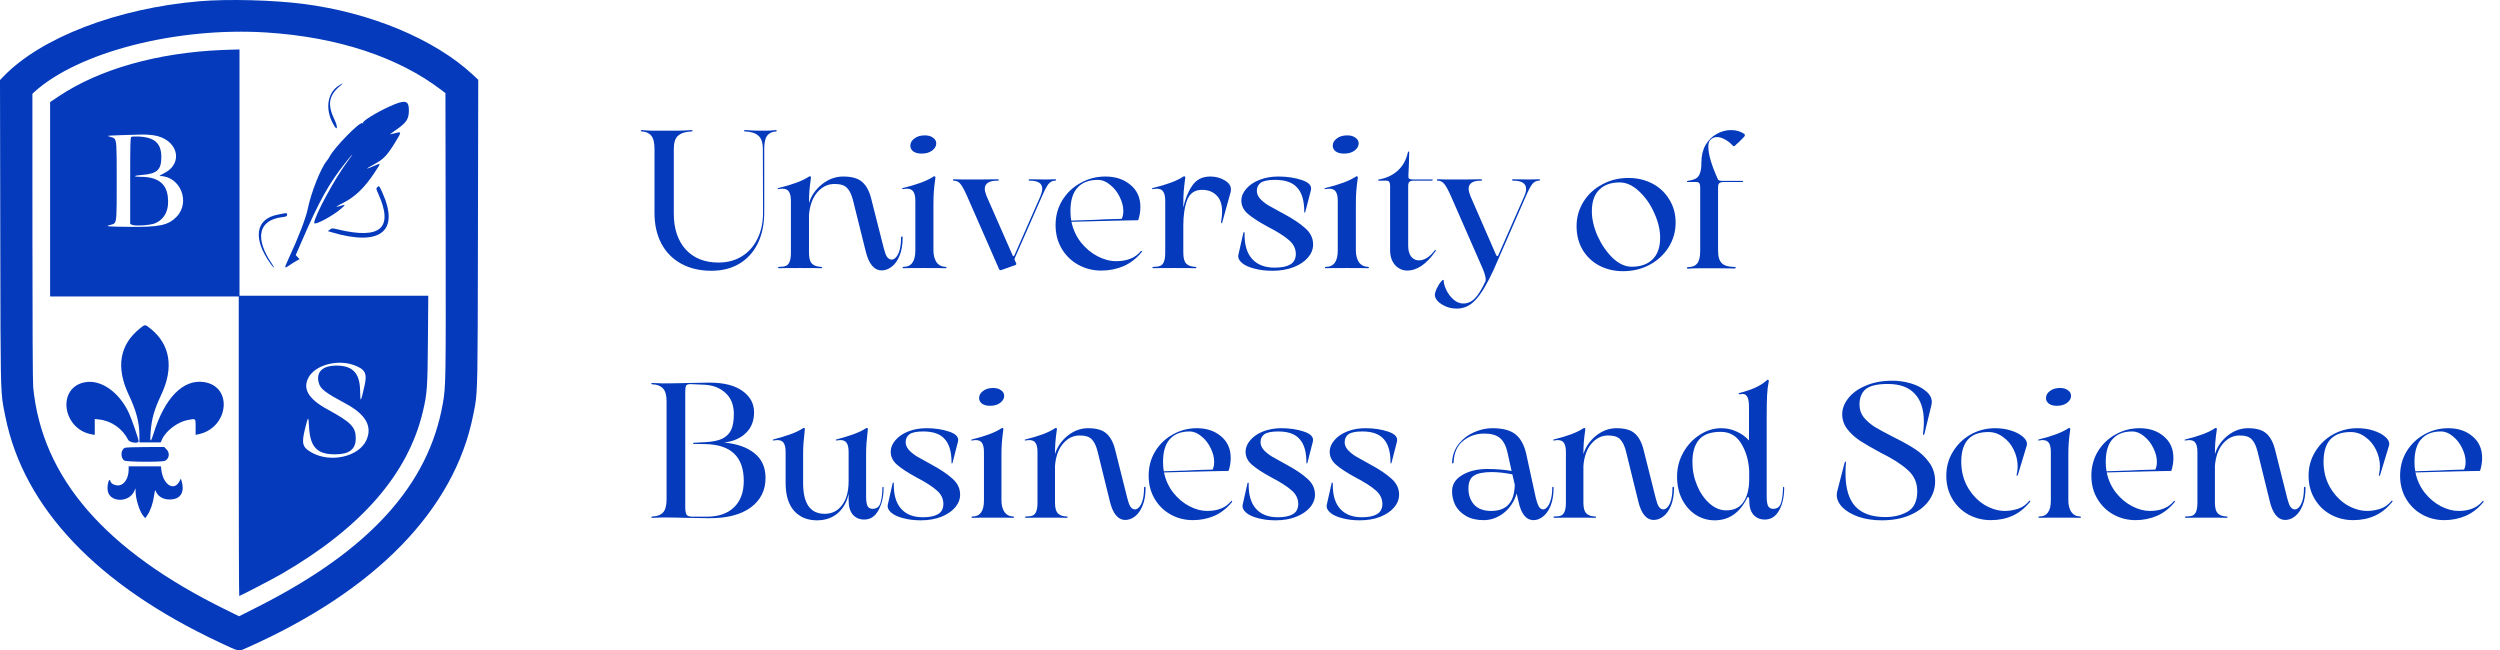 <svg xmlns="http://www.w3.org/2000/svg" width="246" height="64" viewBox="0 0 246 64" fill="none">
  <g clip-path="url(#clip0_54_1142)">
    <path fill-rule="evenodd" clip-rule="evenodd" d="M19.666 0.12C11.565 0.801 4.016 3.697 0.325 7.541L0 7.879L0.028 22.951L0.033 25.375C0.053 36.917 0.056 38.453 0.32 39.941C0.36 40.17 0.407 40.398 0.461 40.66C0.484 40.773 0.509 40.894 0.535 41.023C2.336 49.971 9.571 57.584 21.644 63.23C21.781 63.294 21.907 63.353 22.024 63.408C23.043 63.886 23.358 64.035 23.646 63.993C23.775 63.975 23.898 63.919 24.076 63.838C24.122 63.817 24.172 63.794 24.226 63.77C36.938 58.138 44.705 50.171 46.558 40.861C46.577 40.767 46.595 40.678 46.612 40.593L46.612 40.592C46.661 40.349 46.704 40.137 46.741 39.924C47.001 38.445 47.004 36.921 47.026 24.834L47.03 22.897L47.059 7.849L46.506 7.335C42.772 3.865 36.475 1.235 29.87 0.386C26.883 0.003 22.442 -0.113 19.666 0.12ZM26.219 3.198C33.203 3.641 39.196 5.614 43.454 8.874L43.832 9.164L43.854 23.137C43.876 37.469 43.867 38.032 43.575 39.699C42.17 47.737 36.34 54.155 25.424 59.681L23.529 60.64L22.279 60.027C10.341 54.176 4.13 47.012 3.266 38.098C3.222 37.638 3.192 31.787 3.191 23.28L3.189 9.222L3.359 9.067C7.689 5.123 17.371 2.638 26.219 3.198ZM21.901 4.916C15.5 5.184 9.798 6.795 5.796 9.467L4.931 10.045V19.609V29.173H14.211H23.492V43.909C23.492 52.014 23.514 58.645 23.542 58.645C23.63 58.645 26.912 56.935 27.696 56.481C35.553 51.929 40.152 46.648 41.606 40.51C42.032 38.715 42.07 38.173 42.108 33.483L42.143 29.097H32.855H23.567V16.981V4.866L22.98 4.881C22.657 4.889 22.171 4.905 21.901 4.916ZM33.331 8.425C32.13 9.189 31.958 10.945 32.937 12.455C33.218 12.888 33.219 12.408 32.938 11.83C32.175 10.258 32.337 9.365 33.568 8.367C33.84 8.146 33.727 8.173 33.331 8.425ZM38.861 10.249C37.605 10.749 35.846 11.76 35.736 12.045C35.711 12.113 35.661 12.149 35.625 12.128C35.381 11.976 32.888 14.531 32.456 15.375C32.389 15.506 32.251 15.714 32.15 15.835C31.562 16.542 30.609 18.951 30.284 20.551C30.098 21.469 29.349 23.412 28.373 25.507C27.955 26.405 27.965 26.467 28.465 26.113C28.667 25.97 28.978 25.773 29.155 25.676L29.477 25.498L29.289 25.301L29.101 25.104L29.692 23.739C31.427 19.727 32.388 18.01 34.077 15.9C34.855 14.928 34.893 14.952 34.15 15.948C32.949 17.557 30.916 21.319 30.916 21.933C30.916 22.229 32.748 21.254 33.592 20.509C34.021 20.131 34.015 20.105 33.533 20.25C32.9 20.441 32.971 20.37 33.882 19.901C34.969 19.34 35.895 18.436 36.834 17.018L36.857 16.983C37.231 16.419 37.383 16.19 37.339 16.142C37.309 16.109 37.186 16.163 36.978 16.253L36.96 16.261C35.856 16.739 35.843 16.693 36.917 16.108C37.746 15.656 38.102 15.28 38.855 14.056C39.543 12.938 39.543 12.933 38.886 13.104C38.636 13.168 38.409 13.221 38.381 13.221C38.353 13.221 38.563 13.062 38.847 12.867C40.011 12.068 40.234 11.741 40.234 10.826C40.234 9.96 39.92 9.828 38.861 10.249ZM15.058 13.302C17.483 13.634 18.164 16.058 16.114 17.058C15.779 17.221 15.639 17.321 15.744 17.322C17.752 17.337 18.784 19.916 17.356 21.349C16.535 22.172 15.682 22.353 12.755 22.323C10.476 22.3 10.294 22.281 10.876 22.125C10.902 22.118 10.927 22.112 10.95 22.106C11.058 22.078 11.144 22.056 11.212 22.009C11.485 21.822 11.485 21.235 11.484 18.316L11.484 17.807V17.483C11.484 14.365 11.484 13.789 11.215 13.601C11.154 13.559 11.079 13.536 10.987 13.509L10.946 13.496C10.825 13.459 10.675 13.408 10.613 13.382C10.55 13.357 11.164 13.317 11.977 13.295C12.789 13.273 13.681 13.247 13.96 13.238C14.238 13.229 14.732 13.258 15.058 13.302ZM12.921 13.47C12.825 13.524 12.81 14.127 12.81 17.78V22.027L12.973 22.115C13.261 22.269 14.822 22.168 15.272 21.967C16.241 21.532 16.667 20.632 16.512 19.343C16.355 18.03 15.483 17.399 13.829 17.399C13.054 17.399 13.117 17.281 13.926 17.219C15.458 17.101 15.87 16.729 15.875 15.462C15.881 14.101 15.216 13.502 13.622 13.434C13.297 13.42 12.982 13.436 12.921 13.47ZM37.115 18.432C37.003 18.544 37.011 18.594 37.212 19.038C38.751 22.442 37.469 23.588 33.255 22.577C32.685 22.44 32.675 22.44 32.469 22.591L32.26 22.743L32.592 22.842C37.43 24.293 39.367 22.769 37.603 18.9C37.313 18.264 37.297 18.249 37.115 18.432ZM27.848 21.017C27.764 21.033 27.509 21.085 27.279 21.131C25.119 21.567 24.86 23.501 26.631 25.967C26.973 26.443 27.092 26.445 26.766 25.969C25.037 23.442 25.419 21.658 27.751 21.37C28.165 21.319 28.23 21.289 28.251 21.14C28.275 20.965 28.21 20.945 27.848 21.017ZM13.817 32.277C11.772 33.897 11.381 36.104 12.657 38.82C13.425 40.453 13.719 41.58 13.719 42.893V43.529H14.768H15.817L15.961 43.206C16.326 42.388 17.496 41.51 18.458 41.332L18.506 41.323L18.579 41.309C18.912 41.246 19.08 41.215 19.165 41.285C19.251 41.356 19.251 41.533 19.25 41.891C19.249 41.932 19.249 41.974 19.249 42.019V42.788L19.495 42.739C22.48 42.142 22.97 38.069 20.113 37.603C18.043 37.265 16.201 39.131 15.109 42.673C14.831 43.577 14.745 43.566 14.812 42.636C14.913 41.219 15.153 40.359 15.877 38.82C17.12 36.177 16.748 33.898 14.821 32.346L14.816 32.342C14.532 32.113 14.398 32.006 14.267 32.009C14.151 32.012 14.037 32.102 13.821 32.273L13.817 32.277ZM34.815 35.922C35.93 36.325 36.147 36.733 35.877 37.92C35.48 39.662 35.459 39.686 35.434 38.428C35.401 36.723 34.715 35.986 33.151 35.976C31.741 35.966 31.079 36.597 31.369 37.673C31.53 38.276 31.968 38.612 34.038 39.728C36.002 40.785 36.664 41.97 36.048 43.321C35.314 44.928 32.572 45.567 30.727 44.562C29.752 44.031 29.648 43.681 30.017 42.179C30.323 40.935 30.355 40.916 30.406 41.948C30.506 43.982 31.177 44.706 32.961 44.706C34.377 44.706 35.008 44.216 35.006 43.118C35.004 42.014 34.543 41.546 32.195 40.267C30.33 39.251 29.741 38.223 30.383 37.101C31.064 35.91 33.205 35.34 34.815 35.922ZM8.264 37.632C5.56 38.239 6.187 42.279 9.058 42.746L9.325 42.789V42.01V41.23L9.79 41.283C10.973 41.418 12.062 42.188 12.614 43.282C12.757 43.567 13.643 43.678 13.643 43.411C13.643 43.218 12.966 41.257 12.696 40.667C11.723 38.543 9.866 37.272 8.264 37.632ZM12.295 44.064C11.876 44.233 11.832 45.036 12.226 45.314C12.436 45.461 15.973 45.484 16.243 45.339C16.669 45.112 16.733 44.565 16.376 44.207L16.155 43.985L14.312 43.989C13.298 43.992 12.391 44.026 12.295 44.064ZM12.659 46.212C12.659 47.01 12.265 47.669 11.739 47.755C11.373 47.814 10.935 47.619 10.873 47.37C10.747 46.868 10.493 47.82 10.612 48.347C10.861 49.456 12.688 49.459 13.197 48.352L13.337 48.048L13.34 48.352C13.347 49.089 13.727 50.312 14.08 50.737L14.292 50.991L14.506 50.681C14.803 50.252 15.053 49.523 15.163 48.767C15.241 48.238 15.268 48.161 15.325 48.317C15.514 48.83 16.033 49.15 16.677 49.15C17.741 49.15 18.188 48.49 17.88 47.376L17.799 47.083L17.672 47.337C17.146 48.387 16.063 47.728 15.876 46.244L15.831 45.884H14.245H12.659V46.212Z" fill="#043ABB"/>
    <path fill-rule="evenodd" clip-rule="evenodd" d="M166.069 17.911C166.017 17.911 165.991 17.899 165.991 17.873C165.991 17.835 166.017 17.81 166.069 17.797C166.42 17.746 166.688 17.67 166.87 17.568C167.066 17.454 167.202 17.276 167.28 17.034C167.372 16.792 167.417 16.443 167.417 15.985C167.417 15.324 167.553 14.752 167.827 14.268C168.113 13.785 168.478 13.423 168.921 13.181C169.377 12.927 169.845 12.8 170.327 12.8C170.822 12.8 171.252 12.921 171.616 13.162C171.668 13.2 171.695 13.245 171.695 13.296C171.695 13.334 171.675 13.385 171.636 13.448C171.545 13.55 171.369 13.728 171.108 13.982C170.926 14.135 170.81 14.243 170.757 14.307C170.653 14.408 170.569 14.415 170.503 14.326C170.256 14.059 169.996 13.855 169.722 13.715C169.449 13.563 169.195 13.486 168.96 13.486C168.687 13.486 168.459 13.588 168.276 13.792C168.159 13.919 168.1 14.135 168.1 14.44C168.1 15.19 168.419 16.271 169.058 17.683C169.136 17.759 169.26 17.797 169.428 17.797H171.5C171.525 17.797 171.532 17.816 171.519 17.854C171.506 17.892 171.473 17.911 171.421 17.911H169.604C169.409 17.911 169.266 17.95 169.174 18.026C169.097 18.089 169.058 18.235 169.058 18.464V24.682C169.058 25.267 169.188 25.68 169.449 25.922C169.709 26.151 170.112 26.265 170.659 26.265C170.751 26.265 170.796 26.291 170.796 26.342C170.796 26.392 170.751 26.418 170.659 26.418C170.399 26.405 169.891 26.399 169.136 26.399H167.261C166.87 26.399 166.479 26.411 166.089 26.437C166.023 26.437 165.991 26.411 165.991 26.361C165.991 26.31 166.023 26.284 166.089 26.284C166.506 26.284 166.812 26.163 167.007 25.922C167.202 25.68 167.299 25.273 167.299 24.701V18.464C167.299 18.261 167.274 18.121 167.221 18.045C167.169 17.956 167.066 17.911 166.909 17.911H166.069ZM159.706 26.685C158.846 26.685 158.065 26.5 157.361 26.132C156.671 25.763 156.125 25.242 155.721 24.568C155.33 23.894 155.135 23.125 155.135 22.26C155.135 21.395 155.356 20.601 155.798 19.876C156.242 19.151 156.853 18.579 157.635 18.159C158.416 17.727 159.282 17.511 160.233 17.511C161.105 17.511 161.893 17.695 162.596 18.064C163.299 18.433 163.853 18.954 164.257 19.628C164.673 20.289 164.882 21.052 164.882 21.917C164.882 22.781 164.654 23.582 164.198 24.32C163.742 25.045 163.117 25.623 162.323 26.055C161.541 26.475 160.669 26.685 159.706 26.685ZM160.565 26.246C161.438 26.246 162.122 26.005 162.615 25.521C163.11 25.038 163.358 24.326 163.358 23.385C163.358 22.61 163.163 21.796 162.772 20.944C162.395 20.092 161.893 19.38 161.268 18.808C160.656 18.235 160.025 17.95 159.374 17.95C158.514 17.95 157.843 18.191 157.361 18.674C156.88 19.145 156.639 19.85 156.639 20.791C156.639 21.554 156.828 22.368 157.205 23.233C157.596 24.085 158.091 24.803 158.69 25.388C159.301 25.96 159.926 26.246 160.565 26.246ZM67.034 25.95C67.878 26.413 68.867 26.644 70.001 26.644C71.055 26.644 71.972 26.413 72.75 25.95C73.541 25.475 74.147 24.806 74.569 23.945C74.991 23.071 75.202 22.049 75.202 20.879V14.67C75.202 14.04 75.295 13.603 75.479 13.359C75.677 13.102 75.967 12.96 76.349 12.935C76.415 12.935 76.442 12.915 76.429 12.877C76.429 12.825 76.396 12.8 76.33 12.8C75.974 12.838 75.69 12.858 75.479 12.858H74.629C74.365 12.858 73.936 12.838 73.343 12.8C73.264 12.8 73.218 12.825 73.205 12.877C73.205 12.915 73.251 12.935 73.343 12.935C73.923 12.96 74.352 13.102 74.629 13.359C74.919 13.603 75.064 14.04 75.064 14.67L75.084 20.918C75.084 21.895 74.899 22.756 74.53 23.502C74.174 24.234 73.666 24.806 73.007 25.218C72.348 25.629 71.576 25.835 70.693 25.835C69.335 25.835 68.26 25.404 67.469 24.543C66.691 23.669 66.302 22.499 66.302 21.033V14.67C66.302 14.04 66.44 13.603 66.717 13.359C67.007 13.102 67.443 12.96 68.023 12.935C68.115 12.935 68.155 12.915 68.141 12.877C68.141 12.825 68.102 12.8 68.023 12.8C67.429 12.838 67.001 12.858 66.737 12.858H64.107C63.909 12.858 63.592 12.838 63.157 12.8C63.091 12.8 63.058 12.825 63.058 12.877C63.058 12.915 63.091 12.935 63.157 12.935C63.579 12.96 63.889 13.102 64.087 13.359C64.298 13.603 64.403 14.04 64.403 14.67V20.956C64.403 22.1 64.627 23.103 65.076 23.964C65.537 24.826 66.19 25.488 67.034 25.95ZM88.743 23.27C88.69 23.27 88.663 23.302 88.663 23.366C88.663 23.855 88.617 24.266 88.525 24.601C88.433 24.922 88.314 25.16 88.169 25.314C88.024 25.468 87.885 25.545 87.754 25.545C87.569 25.545 87.411 25.455 87.279 25.275C87.16 25.083 87.055 24.8 86.963 24.427L85.736 19.587C85.552 18.829 85.255 18.27 84.846 17.91C84.451 17.55 83.824 17.37 82.967 17.37C82.216 17.37 81.517 17.627 80.871 18.141C80.238 18.655 79.816 19.272 79.605 19.992C79.605 19.529 79.618 19.131 79.644 18.797C79.671 18.462 79.724 18.012 79.803 17.447C79.803 17.395 79.776 17.363 79.724 17.35C79.684 17.337 79.638 17.35 79.585 17.389C78.965 17.8 77.963 18.173 76.579 18.507C76.539 18.52 76.519 18.546 76.519 18.584C76.533 18.61 76.566 18.617 76.618 18.604C76.803 18.578 76.922 18.565 76.974 18.565C77.291 18.565 77.508 18.662 77.627 18.854C77.759 19.047 77.825 19.349 77.825 19.761V24.851C77.825 25.262 77.779 25.571 77.686 25.777C77.607 25.97 77.489 26.098 77.33 26.162C77.172 26.227 76.948 26.259 76.658 26.259C76.592 26.259 76.559 26.285 76.559 26.336C76.559 26.374 76.592 26.394 76.658 26.394C76.961 26.381 77.653 26.374 78.735 26.374C79.829 26.374 80.515 26.381 80.792 26.394C80.858 26.394 80.891 26.374 80.891 26.336C80.891 26.285 80.858 26.259 80.792 26.259C80.383 26.246 80.08 26.137 79.882 25.931C79.697 25.725 79.605 25.372 79.605 24.87V21.149C79.684 20.211 79.954 19.471 80.416 18.931C80.891 18.379 81.457 18.102 82.117 18.102C82.697 18.102 83.106 18.231 83.343 18.488C83.594 18.732 83.791 19.137 83.936 19.703L85.182 24.716C85.486 25.976 86.013 26.606 86.765 26.606C87.108 26.606 87.437 26.484 87.754 26.239C88.07 25.995 88.327 25.629 88.525 25.14C88.723 24.652 88.822 24.061 88.822 23.366C88.822 23.289 88.795 23.257 88.743 23.27ZM92.147 25.796C92.358 26.092 92.655 26.246 93.037 26.259C93.103 26.259 93.136 26.285 93.136 26.336C93.136 26.374 93.103 26.394 93.037 26.394C92.8 26.381 92.114 26.374 90.98 26.374C89.846 26.374 89.154 26.381 88.903 26.394C88.838 26.394 88.805 26.374 88.805 26.336C88.805 26.285 88.838 26.259 88.903 26.259C89.681 26.259 90.07 25.719 90.07 24.639V19.761C90.07 19.349 90.004 19.047 89.873 18.854C89.754 18.662 89.536 18.565 89.22 18.565C89.167 18.565 89.049 18.578 88.864 18.604C88.811 18.617 88.778 18.61 88.765 18.584C88.765 18.546 88.785 18.52 88.824 18.507C90.209 18.173 91.211 17.8 91.831 17.389C91.883 17.35 91.93 17.337 91.969 17.35C92.022 17.363 92.048 17.395 92.048 17.447C91.969 18.025 91.916 18.488 91.89 18.835C91.864 19.182 91.85 19.6 91.85 20.088V24.639C91.85 25.102 91.949 25.488 92.147 25.796ZM90.683 15.114C90.341 15.114 90.07 15.043 89.873 14.902C89.675 14.747 89.576 14.561 89.576 14.342C89.576 14.059 89.708 13.822 89.972 13.629C90.235 13.423 90.578 13.32 91 13.32C91.343 13.32 91.613 13.398 91.811 13.552C92.022 13.693 92.127 13.88 92.127 14.111C92.127 14.381 91.989 14.619 91.712 14.824C91.448 15.017 91.106 15.114 90.683 15.114ZM103.923 17.717C103.923 17.665 103.897 17.64 103.844 17.64L103.013 17.659H102.776L101.332 17.64C101.253 17.64 101.213 17.665 101.213 17.717C101.213 17.755 101.253 17.775 101.332 17.775C102.15 17.775 102.558 18.044 102.558 18.584C102.558 18.764 102.499 19.002 102.38 19.298L99.829 25.102C99.789 25.179 99.75 25.218 99.71 25.218C99.684 25.205 99.657 25.166 99.631 25.102L97.08 19.298C96.961 19.002 96.902 18.764 96.902 18.584C96.902 18.044 97.324 17.775 98.168 17.775C98.247 17.775 98.286 17.755 98.286 17.717C98.286 17.665 98.247 17.64 98.168 17.64L96.684 17.659H94.686L93.836 17.64C93.796 17.64 93.777 17.665 93.777 17.717C93.777 17.755 93.796 17.775 93.836 17.775C94.113 17.775 94.337 17.884 94.509 18.102C94.68 18.308 94.897 18.707 95.161 19.298L98.306 26.471C98.332 26.548 98.379 26.587 98.445 26.587C98.484 26.587 98.517 26.58 98.543 26.567L99.908 26.085C100 26.047 100.027 25.982 99.987 25.892L99.868 25.642C99.829 25.577 99.822 25.5 99.849 25.41L102.539 19.298C102.789 18.72 103 18.321 103.172 18.102C103.356 17.884 103.58 17.775 103.844 17.775C103.897 17.775 103.923 17.755 103.923 17.717ZM112.275 24.697C112.288 24.671 112.307 24.671 112.334 24.697C112.373 24.723 112.38 24.755 112.354 24.793C111.853 25.41 111.26 25.873 110.574 26.182C109.888 26.477 109.15 26.625 108.358 26.625C107.554 26.625 106.81 26.439 106.124 26.066C105.438 25.693 104.891 25.166 104.482 24.485C104.073 23.803 103.869 23.026 103.869 22.152C103.869 21.252 104.086 20.442 104.521 19.722C104.97 18.989 105.57 18.417 106.321 18.006C107.073 17.582 107.89 17.37 108.774 17.37C109.763 17.37 110.58 17.64 111.227 18.18C111.886 18.72 112.215 19.446 112.215 20.358C112.215 20.808 112.143 21.245 111.998 21.67C110.916 21.683 108.727 21.734 105.431 21.824C105.59 22.582 105.899 23.257 106.361 23.849C106.835 24.44 107.382 24.896 108.002 25.218C108.622 25.539 109.229 25.7 109.822 25.7C110.916 25.7 111.734 25.365 112.275 24.697ZM108.022 17.698C107.152 17.698 106.486 17.955 106.025 18.469C105.563 18.97 105.332 19.735 105.332 20.763C105.332 21.123 105.359 21.438 105.412 21.708L107.745 21.631C108.313 21.592 109.189 21.56 110.375 21.535C110.481 21.329 110.534 21.072 110.534 20.763C110.534 20.313 110.416 19.851 110.178 19.375C109.941 18.887 109.625 18.488 109.229 18.18C108.847 17.858 108.444 17.698 108.022 17.698ZM120.493 17.736C120.084 17.492 119.616 17.37 119.089 17.37C118.31 17.37 117.717 17.672 117.309 18.276C116.9 18.88 116.61 19.6 116.438 20.436V20.088C116.438 19.6 116.451 19.182 116.478 18.835C116.505 18.488 116.557 18.025 116.636 17.447C116.636 17.395 116.61 17.363 116.557 17.35C116.517 17.337 116.471 17.35 116.418 17.389C115.798 17.8 114.797 18.173 113.412 18.507C113.373 18.52 113.353 18.546 113.353 18.584C113.366 18.61 113.399 18.617 113.452 18.604C113.636 18.578 113.755 18.565 113.808 18.565C114.125 18.565 114.341 18.662 114.461 18.854C114.592 19.047 114.658 19.349 114.658 19.761V24.851C114.658 25.262 114.612 25.571 114.519 25.777C114.441 25.97 114.322 26.098 114.164 26.162C114.005 26.227 113.781 26.259 113.491 26.259C113.425 26.259 113.392 26.285 113.392 26.336C113.392 26.374 113.425 26.394 113.491 26.394C113.794 26.381 114.486 26.374 115.568 26.374C116.662 26.374 117.348 26.381 117.625 26.394C117.691 26.394 117.724 26.374 117.724 26.336C117.724 26.285 117.691 26.259 117.625 26.259C117.216 26.246 116.913 26.137 116.716 25.931C116.53 25.725 116.438 25.372 116.438 24.87V22.19C116.438 21.188 116.563 20.352 116.814 19.683C117.077 19.015 117.566 18.681 118.277 18.681C118.871 18.681 119.346 18.861 119.701 19.221C120.071 19.568 120.256 20.108 120.256 20.84C120.256 21.085 120.223 21.413 120.157 21.824C120.144 21.901 120.157 21.946 120.196 21.959C120.236 21.972 120.262 21.939 120.275 21.862L121.106 18.854C121.119 18.803 121.125 18.732 121.125 18.642C121.125 18.282 120.915 17.98 120.493 17.736ZM122.348 22.904C122.361 22.852 122.381 22.833 122.407 22.846C122.447 22.846 122.466 22.872 122.466 22.923C122.441 24.041 122.684 24.89 123.198 25.468C123.712 26.047 124.458 26.336 125.434 26.336C126.093 26.336 126.601 26.233 126.956 26.027C127.326 25.822 127.51 25.468 127.51 24.967C127.497 24.44 127.266 23.99 126.818 23.617C126.383 23.232 125.691 22.794 124.741 22.306C123.884 21.843 123.237 21.425 122.803 21.053C122.368 20.68 122.15 20.243 122.15 19.741C122.15 19.33 122.308 18.944 122.625 18.584C122.941 18.212 123.376 17.916 123.93 17.698C124.484 17.479 125.104 17.37 125.789 17.37C126.646 17.37 127.418 17.485 128.103 17.717C128.802 17.948 129.099 18.282 128.993 18.72L128.439 20.86C128.427 20.898 128.4 20.918 128.361 20.918C128.334 20.918 128.327 20.892 128.34 20.84C128.34 19.761 128.11 18.97 127.648 18.469C127.2 17.955 126.475 17.698 125.473 17.698C124.787 17.698 124.313 17.794 124.049 17.987C123.798 18.18 123.673 18.443 123.673 18.777C123.673 19.047 123.778 19.304 123.989 19.549C124.201 19.78 124.47 19.998 124.8 20.204C125.13 20.397 125.631 20.673 126.304 21.033C127.2 21.509 127.905 21.978 128.42 22.441C128.947 22.891 129.211 23.431 129.211 24.061C129.211 24.523 129.04 24.954 128.697 25.353C128.367 25.738 127.892 26.053 127.273 26.297C126.666 26.529 125.973 26.644 125.196 26.644C124.563 26.644 123.977 26.574 123.436 26.432C122.908 26.304 122.499 26.117 122.209 25.873C121.919 25.629 121.801 25.365 121.853 25.083L122.348 22.904ZM134.603 26.259C134.221 26.246 133.924 26.092 133.713 25.796C133.515 25.488 133.417 25.102 133.417 24.639V20.088C133.417 19.6 133.429 19.182 133.456 18.835C133.482 18.488 133.535 18.025 133.614 17.447C133.614 17.395 133.587 17.363 133.535 17.35C133.495 17.337 133.45 17.35 133.396 17.389C132.777 17.8 131.775 18.173 130.39 18.507C130.351 18.52 130.331 18.546 130.331 18.584C130.343 18.61 130.377 18.617 130.43 18.604C130.614 18.578 130.733 18.565 130.786 18.565C131.102 18.565 131.319 18.662 131.438 18.854C131.57 19.047 131.636 19.349 131.636 19.761V24.639C131.636 25.719 131.247 26.259 130.469 26.259C130.403 26.259 130.37 26.285 130.37 26.336C130.37 26.374 130.403 26.394 130.469 26.394C130.72 26.381 131.412 26.374 132.546 26.374C133.68 26.374 134.366 26.381 134.603 26.394C134.669 26.394 134.702 26.374 134.702 26.336C134.702 26.285 134.669 26.259 134.603 26.259ZM131.438 14.902C131.636 15.043 131.906 15.114 132.25 15.114C132.671 15.114 133.014 15.017 133.278 14.824C133.554 14.619 133.693 14.381 133.693 14.111C133.693 13.88 133.587 13.693 133.377 13.552C133.179 13.398 132.909 13.32 132.565 13.32C132.144 13.32 131.801 13.423 131.537 13.629C131.274 13.822 131.141 14.059 131.141 14.342C131.141 14.561 131.241 14.747 131.438 14.902ZM138.507 26.625C138.006 26.625 137.59 26.439 137.261 26.066C136.944 25.693 136.786 25.211 136.786 24.62V18.314C136.786 18.134 136.759 18 136.707 17.91C136.668 17.82 136.556 17.775 136.371 17.775H135.698C135.632 17.775 135.6 17.762 135.6 17.736C135.6 17.698 135.626 17.672 135.679 17.659C136.39 17.543 137.004 17.26 137.518 16.811C138.032 16.348 138.368 15.75 138.527 15.017C138.554 14.94 138.579 14.902 138.606 14.902C138.645 14.902 138.666 14.94 138.666 15.017C138.652 15.789 138.625 16.547 138.586 17.293V17.35C138.586 17.479 138.619 17.562 138.685 17.601C138.751 17.64 138.876 17.659 139.06 17.659H140.959C140.986 17.659 140.992 17.678 140.979 17.717C140.966 17.755 140.933 17.775 140.88 17.775H139.14C138.915 17.775 138.764 17.813 138.685 17.89C138.606 17.955 138.566 18.09 138.566 18.295V24.195C138.566 24.645 138.666 24.999 138.863 25.256C139.06 25.5 139.317 25.622 139.634 25.622C139.872 25.622 140.123 25.545 140.386 25.391C140.662 25.224 140.919 24.98 141.157 24.658C141.21 24.594 141.249 24.575 141.276 24.601C141.302 24.613 141.296 24.652 141.257 24.716C140.807 25.359 140.347 25.841 139.872 26.162C139.397 26.471 138.942 26.625 138.507 26.625ZM151.534 17.717C151.534 17.665 151.508 17.64 151.455 17.64L150.624 17.659H150.387L148.903 17.64C148.825 17.64 148.785 17.665 148.785 17.717C148.785 17.755 148.825 17.775 148.903 17.775C149.747 17.775 150.17 18.051 150.17 18.604C150.17 18.797 150.11 19.028 149.991 19.298L147.44 25.102C147.374 25.243 147.301 25.243 147.222 25.102L144.691 19.298C144.573 19.002 144.513 18.764 144.513 18.584C144.513 18.044 144.915 17.775 145.719 17.775C145.798 17.775 145.838 17.755 145.838 17.717C145.838 17.665 145.798 17.64 145.719 17.64L144.295 17.659H142.298L141.447 17.64C141.408 17.64 141.388 17.665 141.388 17.717C141.388 17.755 141.408 17.775 141.447 17.775C141.724 17.775 141.949 17.884 142.119 18.102C142.291 18.308 142.509 18.707 142.772 19.298L145.779 26.162C146.055 26.767 146.194 27.21 146.194 27.493C146.194 27.57 146.188 27.628 146.174 27.666C145.805 28.463 145.456 29.029 145.126 29.363C144.797 29.697 144.414 29.865 143.979 29.865C143.636 29.865 143.313 29.73 143.01 29.46C142.72 29.203 142.489 28.894 142.318 28.534C142.146 28.174 142.061 27.872 142.061 27.628C142.061 27.486 141.981 27.506 141.823 27.686C141.665 27.866 141.514 28.104 141.369 28.399C141.236 28.708 141.177 28.939 141.19 29.093C141.257 29.44 141.5 29.736 141.922 29.98C142.343 30.237 142.818 30.366 143.346 30.366C144.058 30.366 144.677 30.077 145.205 29.498C145.746 28.92 146.333 27.943 146.965 26.567L150.149 19.298C150.4 18.72 150.611 18.321 150.783 18.102C150.967 17.884 151.191 17.775 151.455 17.775C151.508 17.775 151.534 17.755 151.534 17.717ZM175.507 47.902C175.469 47.902 175.45 47.933 175.45 47.996C175.437 48.649 175.366 49.158 175.239 49.523C175.124 49.887 174.869 50.069 174.474 50.069C174.244 50.069 174.078 49.975 173.977 49.786C173.887 49.585 173.842 49.278 173.842 48.863V41.099C173.842 40.144 173.855 39.409 173.881 38.894C173.906 38.378 173.964 37.913 174.052 37.499C174.065 37.449 174.052 37.417 174.015 37.405C174.001 37.392 173.988 37.382 173.975 37.376L173.969 37.373L173.965 37.372L173.958 37.37L173.954 37.369L173.952 37.368L173.947 37.367L173.943 37.367L173.938 37.367H173.919C173.574 37.681 173.166 37.945 172.694 38.158C172.236 38.359 171.706 38.535 171.106 38.686C171.081 38.686 171.081 38.711 171.106 38.762C171.132 38.799 171.17 38.812 171.221 38.799C171.349 38.774 171.431 38.762 171.47 38.762C171.674 38.762 171.827 38.856 171.93 39.044C172.044 39.233 172.101 39.572 172.101 40.062V43.341C171.744 42.952 171.33 42.656 170.858 42.455C170.399 42.242 169.901 42.135 169.365 42.135C168.626 42.135 167.918 42.355 167.242 42.795C166.578 43.222 166.043 43.8 165.635 44.528C165.227 45.257 165.023 46.042 165.023 46.884C165.023 47.739 165.188 48.492 165.52 49.146C165.865 49.799 166.317 50.308 166.878 50.672C167.453 51.024 168.064 51.2 168.715 51.2C170.131 51.2 171.202 50.459 171.93 48.976C171.98 48.888 172.031 48.882 172.082 48.957L172.121 49.089V49.202C172.121 49.843 172.26 50.327 172.542 50.653C172.835 50.967 173.204 51.124 173.651 51.124C174.263 51.124 174.735 50.823 175.067 50.22C175.398 49.617 175.564 48.876 175.564 47.996C175.564 47.933 175.546 47.902 175.507 47.902ZM171.508 49.466C171.138 49.969 170.59 50.22 169.863 50.22C169.276 50.22 168.727 49.994 168.218 49.541C167.708 49.089 167.299 48.499 166.993 47.77C166.687 47.041 166.534 46.275 166.534 45.471C166.534 44.503 166.751 43.768 167.184 43.266C167.618 42.751 168.326 42.493 169.308 42.493C170.201 42.493 170.877 42.876 171.337 43.643C171.808 44.409 172.069 45.307 172.121 46.338V47.28C172.095 48.235 171.891 48.963 171.508 49.466ZM64.692 50.936C64.565 50.949 64.405 50.955 64.214 50.955C64.137 50.955 64.093 50.936 64.08 50.898C64.08 50.861 64.118 50.835 64.195 50.823C64.654 50.81 64.998 50.685 65.228 50.446C65.47 50.195 65.591 49.761 65.591 49.146V39.497C65.591 38.881 65.47 38.454 65.228 38.215C64.998 37.964 64.654 37.832 64.195 37.819C64.118 37.807 64.08 37.782 64.08 37.744C64.093 37.706 64.131 37.687 64.195 37.687C64.399 37.687 64.571 37.694 64.711 37.706L65.247 37.725C65.885 37.725 66.701 37.713 67.696 37.687C68.793 37.662 69.494 37.65 69.8 37.65C71.229 37.65 72.319 37.926 73.072 38.479C73.824 39.019 74.201 39.716 74.201 40.571C74.201 41.413 73.933 42.091 73.397 42.606C72.874 43.121 72.16 43.435 71.254 43.548C72.504 43.661 73.493 44.007 74.22 44.585C74.96 45.163 75.329 45.98 75.329 47.035C75.329 48.241 74.851 49.202 73.894 49.918C72.938 50.635 71.58 50.992 69.82 50.992C69.373 50.992 68.601 50.98 67.504 50.955C66.586 50.93 65.834 50.917 65.247 50.917L64.692 50.936ZM69.379 43.511C70.119 43.473 70.693 43.354 71.101 43.153C71.509 42.939 71.796 42.644 71.962 42.267C72.128 41.877 72.211 41.375 72.211 40.759C72.211 39.855 71.937 39.157 71.388 38.667C70.853 38.165 70.151 37.895 69.284 37.857L68.002 37.8C67.76 37.788 67.6 37.832 67.524 37.932C67.46 38.033 67.428 38.234 67.428 38.535V49.881C67.428 50.258 67.473 50.515 67.562 50.653C67.651 50.779 67.855 50.842 68.174 50.842H69.552C70.7 50.842 71.592 50.534 72.23 49.918C72.868 49.303 73.187 48.436 73.187 47.318C73.187 44.956 71.93 43.749 69.418 43.699L68.289 43.68C68.225 43.68 68.193 43.661 68.193 43.624C68.193 43.586 68.225 43.567 68.289 43.567L69.379 43.511ZM86.832 47.996C86.832 47.933 86.852 47.902 86.89 47.902C86.928 47.902 86.947 47.933 86.947 47.996C86.947 48.863 86.775 49.604 86.431 50.22C86.099 50.823 85.633 51.124 85.034 51.124C84.588 51.124 84.218 50.967 83.924 50.653C83.644 50.327 83.504 49.843 83.504 49.202V48.58C83.35 49.359 83 49.994 82.451 50.484C81.903 50.961 81.214 51.2 80.385 51.2C79.454 51.2 78.708 50.892 78.147 50.276C77.585 49.648 77.305 48.731 77.305 47.525V44.472C77.305 44.07 77.241 43.775 77.114 43.586C76.999 43.398 76.788 43.303 76.482 43.303C76.431 43.303 76.316 43.316 76.138 43.341C76.087 43.354 76.055 43.347 76.042 43.322C76.042 43.285 76.055 43.259 76.08 43.247C76.629 43.109 77.171 42.945 77.707 42.757C78.242 42.568 78.669 42.367 78.988 42.154C79.052 42.116 79.103 42.104 79.141 42.116C79.18 42.129 79.199 42.16 79.199 42.21C79.135 42.788 79.091 43.247 79.065 43.586C79.039 43.925 79.027 44.327 79.027 44.792V47.544C79.027 49.554 79.734 50.559 81.15 50.559C81.865 50.559 82.432 50.276 82.853 49.711C83.287 49.146 83.504 48.36 83.504 47.355V44.472C83.504 44.07 83.44 43.775 83.312 43.586C83.197 43.398 82.987 43.303 82.681 43.303C82.63 43.303 82.515 43.316 82.336 43.341C82.285 43.354 82.254 43.347 82.241 43.322C82.241 43.285 82.254 43.259 82.279 43.247C82.828 43.109 83.37 42.945 83.905 42.757C84.441 42.568 84.868 42.367 85.187 42.154C85.251 42.116 85.302 42.104 85.34 42.116C85.378 42.129 85.398 42.16 85.398 42.21C85.334 42.788 85.289 43.247 85.264 43.586C85.238 43.925 85.225 44.327 85.225 44.792V48.863C85.225 49.278 85.27 49.585 85.359 49.786C85.461 49.975 85.627 50.069 85.857 50.069C86.252 50.069 86.507 49.887 86.622 49.523C86.749 49.158 86.82 48.649 86.832 47.996ZM87.894 47.487C87.868 47.475 87.849 47.493 87.836 47.544L87.358 49.673C87.307 49.95 87.422 50.207 87.702 50.446C87.983 50.685 88.379 50.867 88.889 50.992C89.412 51.131 89.979 51.2 90.591 51.2C91.344 51.2 92.013 51.087 92.6 50.861C93.2 50.622 93.659 50.314 93.978 49.937C94.309 49.548 94.475 49.127 94.475 48.675C94.475 48.059 94.22 47.531 93.71 47.091C93.212 46.639 92.53 46.181 91.663 45.716C91.012 45.364 90.528 45.094 90.209 44.905C89.89 44.704 89.628 44.491 89.424 44.265C89.22 44.026 89.118 43.775 89.118 43.511C89.118 43.184 89.239 42.926 89.482 42.738C89.737 42.55 90.196 42.455 90.859 42.455C91.829 42.455 92.53 42.707 92.964 43.209C93.41 43.699 93.633 44.472 93.633 45.527C93.621 45.578 93.627 45.603 93.653 45.603C93.691 45.603 93.716 45.584 93.729 45.546L94.265 43.454C94.367 43.027 94.08 42.7 93.404 42.474C92.74 42.248 91.994 42.135 91.165 42.135C90.502 42.135 89.903 42.242 89.367 42.455C88.831 42.669 88.41 42.958 88.104 43.322C87.798 43.674 87.645 44.051 87.645 44.453C87.645 44.943 87.856 45.37 88.276 45.734C88.697 46.099 89.322 46.507 90.151 46.959C91.07 47.437 91.739 47.864 92.16 48.241C92.594 48.605 92.817 49.045 92.83 49.56C92.83 50.05 92.651 50.396 92.294 50.597C91.95 50.798 91.459 50.898 90.821 50.898C89.877 50.898 89.156 50.616 88.659 50.05C88.162 49.485 87.926 48.656 87.951 47.563C87.951 47.512 87.932 47.487 87.894 47.487ZM98.543 49.24C98.543 49.692 98.638 50.069 98.83 50.371C99.034 50.66 99.321 50.81 99.691 50.823C99.754 50.823 99.786 50.848 99.786 50.898C99.786 50.936 99.754 50.955 99.691 50.955C99.461 50.942 98.798 50.936 97.701 50.936C96.604 50.936 95.934 50.942 95.692 50.955C95.629 50.955 95.597 50.936 95.597 50.898C95.597 50.848 95.629 50.823 95.692 50.823C96.445 50.823 96.821 50.295 96.821 49.24V44.472C96.821 44.07 96.757 43.775 96.63 43.586C96.515 43.398 96.304 43.303 95.998 43.303C95.947 43.303 95.832 43.316 95.654 43.341C95.603 43.354 95.571 43.347 95.558 43.322C95.558 43.285 95.577 43.259 95.616 43.247C96.955 42.92 97.924 42.556 98.524 42.154C98.575 42.116 98.619 42.104 98.658 42.116C98.709 42.129 98.734 42.16 98.734 42.21C98.658 42.776 98.607 43.228 98.581 43.567C98.556 43.907 98.543 44.315 98.543 44.792V49.24ZM97.414 39.93C97.082 39.93 96.821 39.861 96.63 39.723C96.438 39.572 96.343 39.39 96.343 39.176C96.343 38.9 96.47 38.667 96.725 38.479C96.98 38.278 97.312 38.177 97.72 38.177C98.052 38.177 98.313 38.253 98.504 38.404C98.709 38.542 98.811 38.724 98.811 38.95C98.811 39.214 98.677 39.446 98.409 39.647C98.154 39.836 97.822 39.93 97.414 39.93ZM112.651 47.902C112.599 47.902 112.574 47.933 112.574 47.996C112.574 48.474 112.529 48.876 112.439 49.202C112.351 49.516 112.236 49.749 112.096 49.899C111.955 50.05 111.822 50.126 111.694 50.126C111.516 50.126 111.362 50.038 111.235 49.862C111.12 49.673 111.018 49.397 110.929 49.033L109.742 44.302C109.564 43.561 109.277 43.014 108.881 42.663C108.499 42.311 107.893 42.135 107.063 42.135C106.337 42.135 105.661 42.386 105.036 42.889C104.424 43.391 104.016 43.995 103.812 44.698C103.812 44.246 103.824 43.856 103.85 43.53C103.875 43.203 103.926 42.763 104.003 42.21C104.003 42.16 103.977 42.129 103.926 42.116C103.888 42.104 103.843 42.116 103.792 42.154C103.193 42.556 102.224 42.92 100.884 43.247C100.846 43.259 100.827 43.285 100.827 43.322C100.84 43.347 100.872 43.354 100.923 43.341C101.101 43.316 101.216 43.303 101.267 43.303C101.573 43.303 101.784 43.398 101.898 43.586C102.026 43.775 102.09 44.07 102.09 44.472V49.447C102.09 49.849 102.045 50.151 101.956 50.352C101.879 50.54 101.764 50.666 101.611 50.729C101.458 50.791 101.241 50.823 100.961 50.823C100.897 50.823 100.865 50.848 100.865 50.898C100.865 50.936 100.897 50.955 100.961 50.955C101.254 50.942 101.924 50.936 102.97 50.936C104.028 50.936 104.692 50.942 104.959 50.955C105.023 50.955 105.055 50.936 105.055 50.898C105.055 50.848 105.023 50.823 104.959 50.823C104.564 50.81 104.271 50.703 104.079 50.502C103.901 50.301 103.812 49.956 103.812 49.466V45.829C103.888 44.912 104.15 44.189 104.596 43.661C105.055 43.121 105.604 42.851 106.241 42.851C106.802 42.851 107.198 42.977 107.427 43.228C107.669 43.467 107.861 43.862 108.001 44.415L109.206 49.315C109.5 50.547 110.011 51.162 110.737 51.162C111.069 51.162 111.388 51.043 111.694 50.804C112 50.565 112.249 50.207 112.439 49.73C112.631 49.252 112.727 48.675 112.727 47.996C112.727 47.921 112.702 47.889 112.651 47.902ZM121.157 49.296C121.17 49.271 121.189 49.271 121.215 49.296C121.253 49.322 121.26 49.353 121.234 49.391C120.75 49.994 120.176 50.446 119.513 50.748C118.849 51.036 118.135 51.181 117.37 51.181C116.592 51.181 115.871 50.999 115.207 50.635C114.545 50.27 114.015 49.755 113.62 49.089C113.225 48.423 113.027 47.663 113.027 46.809C113.027 45.929 113.237 45.138 113.658 44.434C114.092 43.718 114.672 43.159 115.399 42.757C116.126 42.342 116.917 42.135 117.772 42.135C118.729 42.135 119.519 42.399 120.144 42.926C120.782 43.454 121.101 44.164 121.101 45.056C121.101 45.496 121.03 45.923 120.89 46.338C119.844 46.35 117.727 46.4 114.539 46.488C114.691 47.23 114.991 47.889 115.438 48.467C115.897 49.045 116.426 49.491 117.025 49.805C117.625 50.119 118.211 50.276 118.785 50.276C119.844 50.276 120.635 49.95 121.157 49.296ZM117.044 42.455C116.203 42.455 115.558 42.707 115.113 43.209C114.666 43.699 114.443 44.447 114.443 45.452C114.443 45.804 114.468 46.111 114.519 46.375L116.777 46.3C117.325 46.262 118.173 46.231 119.322 46.206C119.423 46.005 119.474 45.753 119.474 45.452C119.474 45.012 119.359 44.56 119.13 44.095C118.9 43.617 118.594 43.228 118.211 42.926C117.842 42.612 117.453 42.455 117.044 42.455ZM122.813 47.487C122.787 47.475 122.768 47.493 122.755 47.544L122.277 49.673C122.226 49.95 122.341 50.207 122.622 50.446C122.902 50.685 123.298 50.867 123.808 50.992C124.331 51.131 124.898 51.2 125.51 51.2C126.263 51.2 126.932 51.087 127.519 50.861C128.118 50.622 128.578 50.314 128.897 49.937C129.229 49.548 129.394 49.127 129.394 48.675C129.394 48.059 129.139 47.531 128.629 47.091C128.131 46.639 127.45 46.181 126.582 45.716C125.932 45.364 125.446 45.094 125.127 44.905C124.809 44.704 124.547 44.491 124.343 44.265C124.14 44.026 124.037 43.775 124.037 43.511C124.037 43.184 124.159 42.926 124.401 42.738C124.656 42.55 125.115 42.455 125.778 42.455C126.748 42.455 127.45 42.707 127.883 43.209C128.33 43.699 128.553 44.472 128.553 45.527C128.54 45.578 128.546 45.603 128.572 45.603C128.61 45.603 128.636 45.584 128.649 45.546L129.184 43.454C129.286 43.027 128.998 42.7 128.323 42.474C127.66 42.248 126.913 42.135 126.084 42.135C125.421 42.135 124.821 42.242 124.286 42.455C123.75 42.669 123.329 42.958 123.023 43.322C122.717 43.674 122.564 44.051 122.564 44.453C122.564 44.943 122.774 45.37 123.196 45.734C123.616 46.099 124.241 46.507 125.071 46.959C125.989 47.437 126.658 47.864 127.079 48.241C127.513 48.605 127.737 49.045 127.749 49.56C127.749 50.05 127.57 50.396 127.213 50.597C126.869 50.798 126.378 50.898 125.74 50.898C124.797 50.898 124.076 50.616 123.579 50.05C123.081 49.485 122.845 48.656 122.87 47.563C122.87 47.512 122.851 47.487 122.813 47.487ZM131.033 47.544C131.045 47.493 131.065 47.475 131.09 47.487C131.127 47.487 131.147 47.512 131.147 47.563C131.121 48.656 131.358 49.485 131.855 50.05C132.352 50.616 133.073 50.898 134.017 50.898C134.655 50.898 135.146 50.798 135.49 50.597C135.847 50.396 136.026 50.05 136.026 49.56C136.013 49.045 135.79 48.605 135.356 48.241C134.935 47.864 134.266 47.437 133.347 46.959C132.518 46.507 131.893 46.099 131.472 45.734C131.052 45.37 130.841 44.943 130.841 44.453C130.841 44.051 130.994 43.674 131.3 43.322C131.606 42.958 132.027 42.669 132.563 42.455C133.099 42.242 133.698 42.135 134.362 42.135C135.19 42.135 135.936 42.248 136.599 42.474C137.276 42.7 137.563 43.027 137.46 43.454L136.925 45.546C136.912 45.584 136.886 45.603 136.848 45.603C136.822 45.603 136.816 45.578 136.829 45.527C136.829 44.472 136.606 43.699 136.16 43.209C135.726 42.707 135.024 42.455 134.055 42.455C133.392 42.455 132.932 42.55 132.677 42.738C132.435 42.926 132.315 43.184 132.315 43.511C132.315 43.775 132.416 44.026 132.62 44.265C132.825 44.491 133.086 44.704 133.405 44.905C133.724 45.094 134.208 45.364 134.859 45.716C135.726 46.181 136.409 46.639 136.906 47.091C137.415 47.531 137.671 48.059 137.671 48.675C137.671 49.127 137.505 49.548 137.173 49.937C136.854 50.314 136.396 50.622 135.796 50.861C135.21 51.087 134.54 51.2 133.788 51.2C133.175 51.2 132.608 51.131 132.084 50.992C131.574 50.867 131.179 50.685 130.898 50.446C130.618 50.207 130.503 49.95 130.554 49.673L131.033 47.544ZM152.797 47.902C152.758 47.902 152.739 47.933 152.739 47.996C152.739 48.474 152.688 48.876 152.587 49.202C152.497 49.516 152.382 49.749 152.242 49.899C152.114 50.05 151.987 50.126 151.859 50.126C151.681 50.126 151.534 50.031 151.419 49.843C151.317 49.654 151.221 49.384 151.132 49.033L150.176 44.642C149.971 43.762 149.62 43.128 149.123 42.738C148.626 42.336 147.867 42.135 146.847 42.135C146.247 42.135 145.648 42.267 145.049 42.531C144.462 42.782 143.964 43.159 143.556 43.661C143.148 44.164 142.925 44.767 142.886 45.471C142.874 45.559 142.893 45.603 142.944 45.603C142.995 45.603 143.027 45.559 143.039 45.471C143.077 44.541 143.39 43.844 143.977 43.379C144.563 42.901 145.259 42.663 146.062 42.663C146.751 42.663 147.267 42.813 147.612 43.115C147.956 43.416 148.198 43.888 148.339 44.528L148.74 46.338C147.975 46.212 147.185 46.149 146.368 46.149C145.387 46.149 144.563 46.344 143.901 46.733C143.237 47.123 142.899 47.638 142.886 48.279C142.874 48.781 142.976 49.252 143.193 49.692C143.422 50.132 143.773 50.49 144.244 50.766C144.717 51.043 145.297 51.181 145.986 51.181C146.7 51.181 147.357 50.949 147.956 50.484C148.569 50.006 148.996 49.365 149.238 48.561L149.41 49.296C149.665 50.553 150.163 51.181 150.902 51.181C151.234 51.181 151.547 51.062 151.84 50.823C152.146 50.584 152.395 50.226 152.587 49.749C152.778 49.259 152.874 48.675 152.874 47.996C152.874 47.921 152.848 47.889 152.797 47.902ZM149.046 47.657C149.059 47.77 149.053 47.914 149.027 48.09C148.9 49.548 148.134 50.276 146.732 50.276C145.993 50.276 145.43 50.069 145.049 49.654C144.678 49.227 144.494 48.7 144.494 48.071C144.494 47.456 144.672 47.035 145.029 46.809C145.387 46.57 145.98 46.451 146.809 46.451C147.382 46.451 148.052 46.526 148.817 46.677L149.046 47.657ZM164.57 47.996C164.57 47.933 164.595 47.902 164.646 47.902C164.698 47.889 164.723 47.921 164.723 47.996C164.723 48.675 164.627 49.252 164.436 49.73C164.244 50.207 163.996 50.565 163.69 50.804C163.383 51.043 163.065 51.162 162.733 51.162C162.006 51.162 161.495 50.547 161.202 49.315L159.997 44.415C159.857 43.862 159.666 43.467 159.423 43.228C159.194 42.977 158.798 42.851 158.237 42.851C157.599 42.851 157.051 43.121 156.592 43.661C156.145 44.189 155.884 44.912 155.807 45.829V49.466C155.807 49.956 155.897 50.301 156.075 50.502C156.267 50.703 156.56 50.81 156.956 50.823C157.019 50.823 157.051 50.848 157.051 50.898C157.051 50.936 157.019 50.955 156.956 50.955C156.687 50.942 156.025 50.936 154.965 50.936C153.92 50.936 153.25 50.942 152.957 50.955C152.893 50.955 152.861 50.936 152.861 50.898C152.861 50.848 152.893 50.823 152.957 50.823C153.237 50.823 153.454 50.791 153.607 50.729C153.76 50.666 153.875 50.54 153.952 50.352C154.041 50.151 154.085 49.849 154.085 49.447V44.472C154.085 44.07 154.021 43.775 153.894 43.586C153.779 43.398 153.569 43.303 153.263 43.303C153.212 43.303 153.097 43.316 152.918 43.341C152.867 43.354 152.835 43.347 152.822 43.322C152.822 43.285 152.842 43.259 152.88 43.247C154.22 42.92 155.188 42.556 155.788 42.154C155.839 42.116 155.884 42.104 155.922 42.116C155.973 42.129 155.999 42.16 155.999 42.21C155.922 42.763 155.871 43.203 155.845 43.53C155.82 43.856 155.807 44.246 155.807 44.698C156.012 43.995 156.419 43.391 157.031 42.889C157.657 42.386 158.333 42.135 159.06 42.135C159.889 42.135 160.495 42.311 160.877 42.663C161.273 43.014 161.559 43.561 161.739 44.302L162.925 49.033C163.013 49.397 163.116 49.673 163.231 49.862C163.358 50.038 163.511 50.126 163.69 50.126C163.818 50.126 163.951 50.05 164.092 49.899C164.231 49.749 164.347 49.516 164.436 49.202C164.525 48.876 164.57 48.474 164.57 47.996ZM181.618 45.431C181.625 45.44 181.63 45.454 181.636 45.471C181.649 45.496 181.649 45.54 181.636 45.603C181.611 45.829 181.598 46.155 181.598 46.583C181.598 48.053 181.923 49.139 182.574 49.843C183.223 50.534 184.206 50.879 185.52 50.879C186.349 50.879 187.076 50.703 187.7 50.352C188.338 49.987 188.657 49.315 188.657 48.335C188.657 47.493 188.345 46.796 187.719 46.243C187.094 45.678 186.208 45.113 185.06 44.547C184.219 44.095 183.536 43.699 183.013 43.36C182.491 43.008 182.069 42.619 181.75 42.191C181.431 41.764 181.273 41.287 181.273 40.759C181.273 40.219 181.47 39.698 181.866 39.195C182.261 38.68 182.835 38.265 183.587 37.951C184.34 37.625 185.214 37.461 186.208 37.461C186.82 37.461 187.426 37.549 188.026 37.725C188.625 37.901 189.117 38.152 189.499 38.479C189.894 38.793 190.092 39.157 190.092 39.572C190.092 39.635 190.079 39.729 190.054 39.855L189.365 42.681C189.353 42.757 189.327 42.795 189.289 42.795C189.237 42.795 189.218 42.738 189.231 42.625C189.282 42.273 189.308 41.896 189.308 41.494C189.308 40.288 189.008 39.371 188.409 38.743C187.822 38.102 186.942 37.782 185.769 37.782C184.735 37.782 184.009 37.951 183.587 38.291C183.18 38.63 182.975 39.139 182.975 39.817C182.975 40.282 183.109 40.69 183.377 41.042C183.658 41.394 184.021 41.714 184.467 42.003C184.927 42.279 185.552 42.619 186.342 43.021C187.21 43.448 187.918 43.844 188.466 44.208C189.014 44.56 189.474 45 189.843 45.527C190.226 46.055 190.417 46.67 190.417 47.374C190.417 48.078 190.201 48.725 189.767 49.315C189.333 49.893 188.721 50.352 187.931 50.691C187.139 51.03 186.221 51.2 185.175 51.2C184.347 51.2 183.587 51.087 182.899 50.861C182.223 50.622 181.694 50.314 181.311 49.937C180.928 49.548 180.737 49.139 180.737 48.712C180.737 48.599 180.743 48.511 180.756 48.448L181.502 45.565C181.527 45.464 181.559 45.414 181.598 45.414L181.602 45.415L181.609 45.418C181.611 45.42 181.613 45.423 181.616 45.427L181.618 45.431ZM198.461 46.809C198.511 46.821 198.543 46.796 198.556 46.733L199.436 43.831C199.449 43.793 199.455 43.743 199.455 43.68C199.455 43.429 199.309 43.184 199.015 42.945C198.735 42.707 198.352 42.512 197.868 42.361C197.395 42.21 196.879 42.135 196.318 42.135C195.451 42.135 194.646 42.342 193.907 42.757C193.18 43.172 192.599 43.737 192.166 44.453C191.732 45.157 191.516 45.942 191.516 46.809C191.516 47.663 191.713 48.423 192.109 49.089C192.505 49.755 193.034 50.27 193.697 50.635C194.372 50.999 195.106 51.181 195.897 51.181C196.688 51.181 197.402 51.036 198.039 50.748C198.677 50.459 199.251 50 199.761 49.372C199.787 49.334 199.787 49.303 199.761 49.278C199.748 49.252 199.716 49.259 199.666 49.296C199.36 49.673 198.99 49.931 198.556 50.069C198.123 50.207 197.701 50.276 197.294 50.276C196.618 50.276 195.941 50.075 195.265 49.673C194.603 49.259 194.053 48.681 193.62 47.939C193.199 47.198 192.989 46.363 192.989 45.433C192.989 43.486 193.875 42.512 195.648 42.512C196.183 42.512 196.669 42.675 197.102 43.002C197.549 43.316 197.9 43.737 198.155 44.265C198.41 44.792 198.537 45.339 198.537 45.904C198.537 46.143 198.506 46.407 198.442 46.696C198.416 46.758 198.422 46.796 198.461 46.809ZM203.811 50.371C204.016 50.66 204.303 50.81 204.673 50.823C204.736 50.823 204.768 50.848 204.768 50.898C204.768 50.915 204.762 50.928 204.749 50.938C204.733 50.949 204.707 50.955 204.673 50.955C204.443 50.942 203.78 50.936 202.683 50.936C201.586 50.936 200.916 50.942 200.674 50.955C200.61 50.955 200.578 50.936 200.578 50.898C200.578 50.848 200.61 50.823 200.674 50.823C201.426 50.823 201.803 50.295 201.803 49.24V44.472C201.803 44.07 201.739 43.775 201.612 43.586C201.497 43.398 201.286 43.303 200.98 43.303C200.929 43.303 200.814 43.316 200.636 43.341C200.585 43.354 200.553 43.347 200.54 43.322C200.54 43.285 200.559 43.259 200.597 43.247C201.937 42.92 202.906 42.556 203.505 42.154C203.556 42.116 203.601 42.104 203.639 42.116C203.691 42.129 203.716 42.16 203.716 42.21C203.639 42.776 203.588 43.228 203.563 43.567C203.537 43.907 203.524 44.315 203.524 44.792V49.24C203.524 49.692 203.62 50.069 203.811 50.371ZM202.396 39.93C202.064 39.93 201.803 39.861 201.612 39.723C201.42 39.572 201.325 39.39 201.325 39.176C201.325 38.9 201.452 38.667 201.707 38.479C201.963 38.278 202.293 38.177 202.702 38.177C203.034 38.177 203.295 38.253 203.486 38.404C203.691 38.542 203.792 38.724 203.792 38.95C203.792 39.214 203.659 39.446 203.391 39.647C203.136 39.836 202.804 39.93 202.396 39.93ZM213.978 49.296C213.953 49.271 213.934 49.271 213.921 49.296C213.397 49.95 212.607 50.276 211.549 50.276C210.975 50.276 210.387 50.119 209.788 49.805C209.188 49.491 208.659 49.045 208.201 48.467C207.754 47.889 207.454 47.23 207.301 46.488C210.49 46.4 212.607 46.35 213.653 46.338C213.793 45.923 213.863 45.496 213.863 45.056C213.863 44.164 213.545 43.454 212.907 42.926C212.282 42.399 211.491 42.135 210.534 42.135C209.68 42.135 208.889 42.342 208.162 42.757C207.435 43.159 206.854 43.718 206.421 44.434C206 45.138 205.79 45.929 205.79 46.809C205.79 47.663 205.987 48.423 206.383 49.089C206.779 49.755 207.308 50.27 207.971 50.635C208.634 50.999 209.355 51.181 210.132 51.181C210.898 51.181 211.612 51.036 212.275 50.748C212.939 50.446 213.513 49.994 213.997 49.391C214.022 49.353 214.016 49.322 213.978 49.296ZM207.875 43.209C208.321 42.707 208.965 42.455 209.807 42.455C210.215 42.455 210.605 42.612 210.975 42.926C211.357 43.228 211.663 43.617 211.892 44.095C212.123 44.56 212.237 45.012 212.237 45.452C212.237 45.753 212.186 46.005 212.084 46.206C210.937 46.231 210.087 46.262 209.539 46.3L207.282 46.375C207.231 46.111 207.205 45.804 207.205 45.452C207.205 44.447 207.428 43.699 207.875 43.209ZM226.71 47.996C226.71 47.933 226.736 47.902 226.787 47.902C226.838 47.889 226.864 47.921 226.864 47.996C226.864 48.675 226.768 49.252 226.577 49.73C226.385 50.207 226.137 50.565 225.83 50.804C225.524 51.043 225.205 51.162 224.874 51.162C224.147 51.162 223.636 50.547 223.343 49.315L222.138 44.415C221.998 43.862 221.807 43.467 221.564 43.228C221.334 42.977 220.939 42.851 220.378 42.851C219.74 42.851 219.191 43.121 218.733 43.661C218.286 44.189 218.025 44.912 217.948 45.829V49.466C217.948 49.956 218.037 50.301 218.217 50.502C218.407 50.703 218.701 50.81 219.097 50.823C219.159 50.823 219.191 50.848 219.191 50.898C219.191 50.936 219.159 50.955 219.097 50.955C218.829 50.942 218.165 50.936 217.106 50.936C216.061 50.936 215.391 50.942 215.098 50.955C215.034 50.955 215.002 50.936 215.002 50.898C215.002 50.848 215.034 50.823 215.098 50.823C215.378 50.823 215.595 50.791 215.748 50.729C215.901 50.666 216.016 50.54 216.093 50.352C216.181 50.151 216.226 49.849 216.226 49.447V44.472C216.226 44.07 216.162 43.775 216.035 43.586C215.92 43.398 215.71 43.303 215.404 43.303C215.353 43.303 215.238 43.316 215.059 43.341C215.027 43.349 215.004 43.349 214.987 43.343C214.983 43.341 214.98 43.34 214.977 43.338C214.972 43.334 214.966 43.329 214.963 43.322C214.963 43.285 214.982 43.259 215.021 43.247C216.361 42.92 217.33 42.556 217.93 42.154C217.98 42.116 218.025 42.104 218.063 42.116C218.114 42.129 218.14 42.16 218.14 42.21C218.063 42.763 218.012 43.203 217.986 43.53C217.961 43.856 217.948 44.246 217.948 44.698C218.153 43.995 218.56 43.391 219.172 42.889C219.797 42.386 220.474 42.135 221.201 42.135C222.03 42.135 222.636 42.311 223.018 42.663C223.413 43.014 223.7 43.561 223.879 44.302L225.066 49.033C225.154 49.397 225.257 49.673 225.372 49.862C225.499 50.038 225.652 50.126 225.83 50.126C225.958 50.126 226.092 50.05 226.233 49.899C226.372 49.749 226.487 49.516 226.577 49.202C226.666 48.876 226.71 48.474 226.71 47.996ZM234.108 46.809C234.159 46.821 234.191 46.796 234.204 46.733L235.084 43.831C235.097 43.793 235.103 43.743 235.103 43.68C235.103 43.429 234.957 43.184 234.663 42.945C234.383 42.707 234 42.512 233.515 42.361C233.043 42.21 232.527 42.135 231.966 42.135C231.099 42.135 230.294 42.342 229.555 42.757C228.828 43.172 228.247 43.737 227.814 44.453C227.38 45.157 227.164 45.942 227.164 46.809C227.164 47.663 227.361 48.423 227.757 49.089C228.151 49.755 228.682 50.27 229.344 50.635C230.02 50.999 230.754 51.181 231.545 51.181C232.335 51.181 233.05 51.036 233.687 50.748C234.325 50.459 234.899 50 235.409 49.372C235.435 49.334 235.435 49.303 235.409 49.278C235.396 49.252 235.364 49.259 235.314 49.296C235.008 49.673 234.638 49.931 234.204 50.069C233.771 50.207 233.349 50.276 232.941 50.276C232.266 50.276 231.589 50.075 230.913 49.673C230.25 49.259 229.701 48.681 229.268 47.939C228.847 47.198 228.637 46.363 228.637 45.433C228.637 43.486 229.523 42.512 231.296 42.512C231.831 42.512 232.316 42.675 232.75 43.002C233.197 43.316 233.547 43.737 233.803 44.265C234.058 44.792 234.185 45.339 234.185 45.904C234.185 46.143 234.153 46.407 234.09 46.696C234.064 46.758 234.07 46.796 234.108 46.809ZM244.3 49.296C244.313 49.271 244.332 49.271 244.357 49.296C244.396 49.322 244.402 49.353 244.377 49.391C243.891 49.994 243.317 50.446 242.655 50.748C241.991 51.036 241.277 51.181 240.512 51.181C239.733 51.181 239.013 50.999 238.35 50.635C237.686 50.27 237.157 49.755 236.762 49.089C236.367 48.423 236.169 47.663 236.169 46.809C236.169 45.929 236.38 45.138 236.8 44.434C237.234 43.718 237.814 43.159 238.541 42.757C239.268 42.342 240.059 42.135 240.913 42.135C241.87 42.135 242.661 42.399 243.285 42.926C243.923 43.454 244.242 44.164 244.242 45.056C244.242 45.496 244.173 45.923 244.032 46.338C242.986 46.35 240.869 46.4 237.68 46.488C237.834 47.23 238.133 47.889 238.579 48.467C239.039 49.045 239.568 49.491 240.167 49.805C240.767 50.119 241.354 50.276 241.927 50.276C242.986 50.276 243.777 49.95 244.3 49.296ZM240.187 42.455C239.345 42.455 238.701 42.707 238.254 43.209C237.808 43.699 237.585 44.447 237.585 45.452C237.585 45.804 237.61 46.111 237.661 46.375L239.919 46.3C240.467 46.262 241.315 46.231 242.463 46.206C242.565 46.005 242.617 45.753 242.617 45.452C242.617 45.012 242.501 44.56 242.272 44.095C242.043 43.617 241.737 43.228 241.354 42.926C240.983 42.612 240.594 42.455 240.187 42.455Z" fill="#043ABB"/>
  </g>
  <defs>
    <clipPath id="clip0_54_1142">
      <rect width="245.333" height="64" fill="white"/>
    </clipPath>
  </defs>
</svg>
